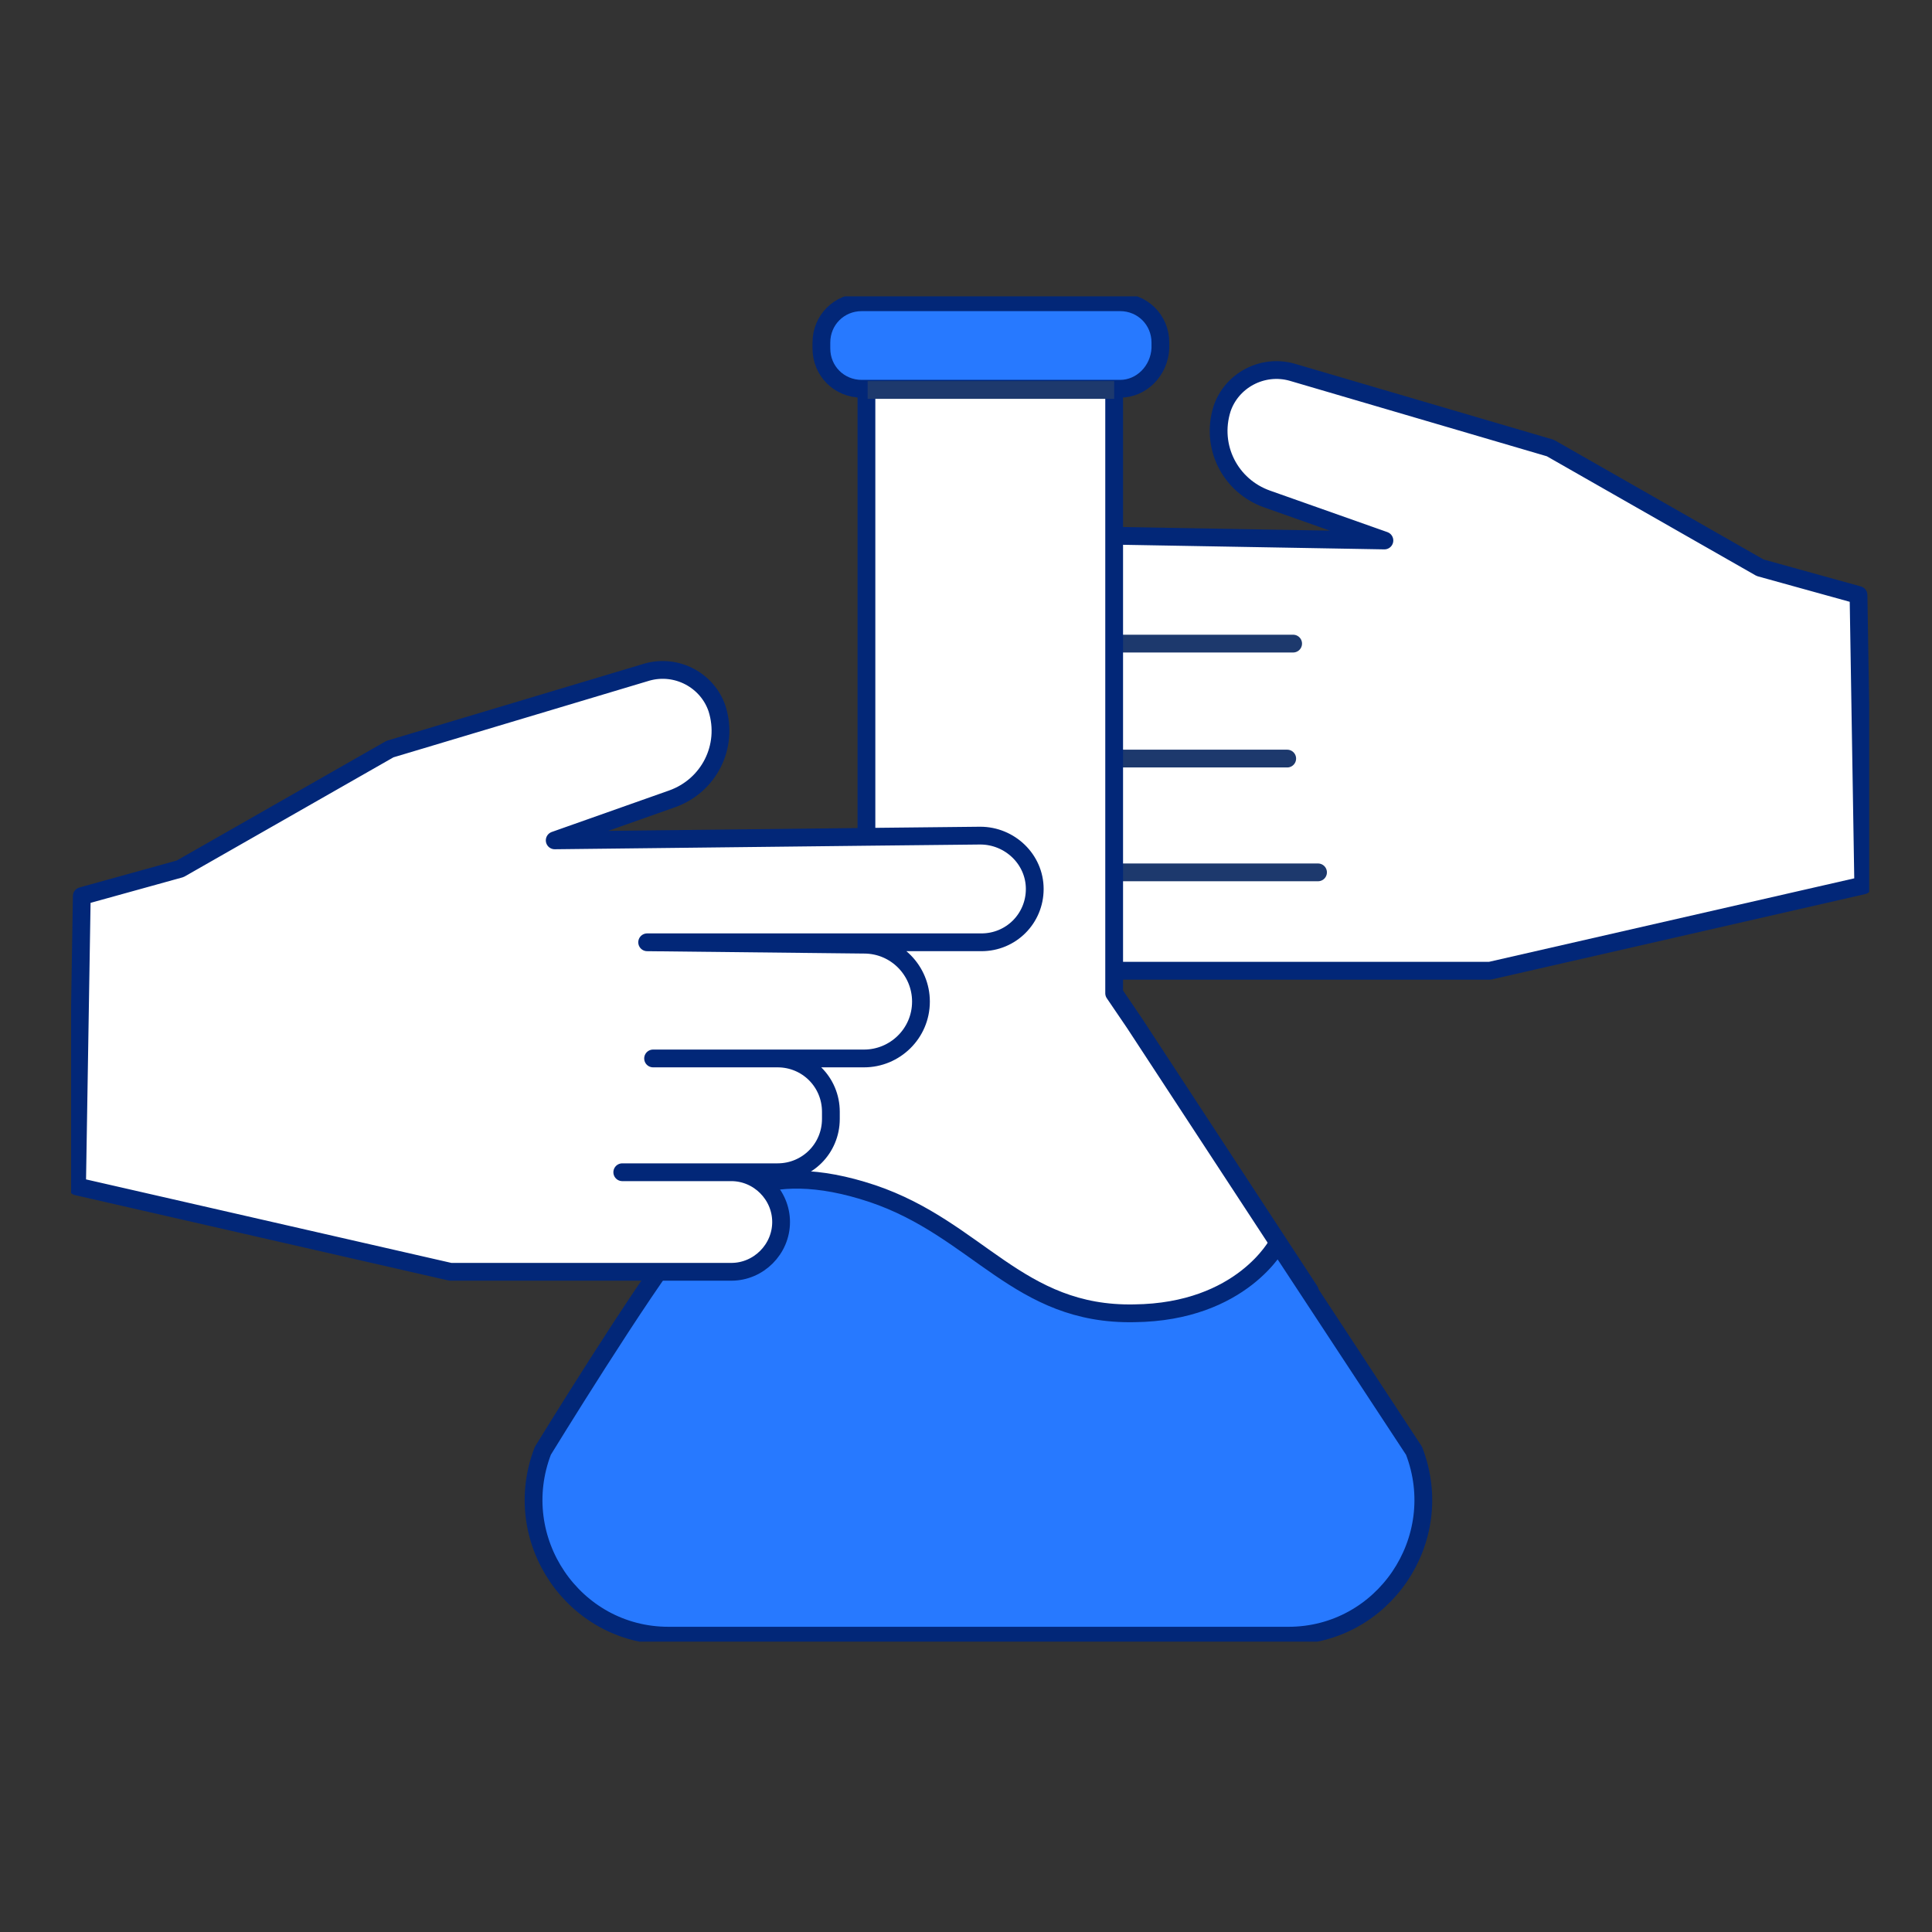 <svg width="163" height="163" viewBox="0 0 163 163" fill="none" xmlns="http://www.w3.org/2000/svg">
<rect x="0" y="0" width="163" height="163" fill="#333333" stroke="none"/>
<g clip-path="url(#clip0_262_140830)">
<path d="M94.1 81.9H125.7L157.2 74.7L156.8 50.2L148.5 47.9L130.8 37.8L109 31.4C106.5 30.7 103.9 32.1 103.1 34.5C102.1 37.7 103.8 41 106.9 42.1L116.8 45.6L94 45.2" fill="white"/>
<path d="M94.1 81.9H125.7L157.2 74.7L156.8 50.2L148.5 47.9L130.8 37.8L109 31.4C106.5 30.7 103.9 32.1 103.1 34.5C102.1 37.7 103.8 41 106.9 42.1L116.8 45.6L94 45.2" stroke="#022778" stroke-width="1.5" stroke-linecap="round" stroke-linejoin="round"/>
<path d="M94 73.6H111.2" stroke="#1D396D" stroke-width="1.5" stroke-linecap="round" stroke-linejoin="round"/>
<path d="M94.1 64H108.6" stroke="#1D396D" stroke-width="1.5" stroke-linecap="round" stroke-linejoin="round"/>
<path d="M94.2 54.3H109.1" stroke="#1D396D" stroke-width="1.5" stroke-linecap="round" stroke-linejoin="round"/>
<path d="M94 32.9V83.8L95.7 86.3L110.5 108.9L88.7 115.7L56.5 104.8L71.5 82.1L73.1 79.5V32.7" fill="white"/>
<path d="M94 32.9V83.8L95.7 86.3L110.5 108.9L88.7 115.7L56.5 104.8L71.5 82.1L73.1 79.5V32.7" stroke="#022778" stroke-width="1.5" stroke-linecap="round" stroke-linejoin="round"/>
<path d="M94.5 32.8H72.7C70.8 32.8 69.3 31.3 69.3 29.4V28.9C69.3 27 70.8 25.5 72.7 25.5H94.5C96.4 25.5 97.9 27 97.9 28.9V29.4C97.8 31.3 96.3 32.8 94.5 32.8Z" fill="#2779FF" stroke="#022778" stroke-width="1.5" stroke-linecap="round" stroke-linejoin="round"/>
<path d="M94 32.9H73.2" stroke="#1D396D" stroke-width="1.5" stroke-miterlimit="10"/>
<path d="M107.8 104.9C107.8 104.9 104.8 110.7 95.7 110.8C85.9 111 82.5 103.7 73.6 100.7C64.3 97.6 60.2 101.3 57.6 104.5C54.2 108.7 45.8 122.4 45.8 122.4C42.9 129.9 48.4 138 56.4 138H108.7C116.7 138 122.2 129.9 119.3 122.4L107.8 104.9Z" fill="#2779FF" stroke="#022778" stroke-width="1.5" stroke-linecap="round" stroke-linejoin="round"/>
<path d="M73.3 70.6L82.7 70.5C85.2 70.5 87.3 72.5 87.3 75C87.3 77.5 85.3 79.5 82.8 79.5H54.6L72.9 79.7C75.6 79.7 77.7 81.9 77.7 84.5C77.7 87.2 75.5 89.3 72.9 89.3H55.1H65.6C68.1 89.3 70.1 91.3 70.1 93.8V94.4C70.1 96.9 68.1 98.9 65.6 98.9H52.5H61.7C64 98.9 65.9 100.8 65.9 103.1C65.9 105.4 64 107.3 61.7 107.3H38L6.5 100.1L6.9 75.6L15.2 73.3L32.9 63.2L54.6 56.7C57.1 56 59.7 57.4 60.5 59.8C61.5 63 59.8 66.3 56.7 67.4L46.8 70.9L73.3 70.6Z" fill="white" stroke="#022778" stroke-width="1.5" stroke-linecap="round" stroke-linejoin="round"/>
</g>
<defs>
<clipPath id="clip0_262_140830">
<rect width="151.7" height="113.5" fill="white" transform="translate(6 25)"/>
</clipPath>
</defs>
</svg>
